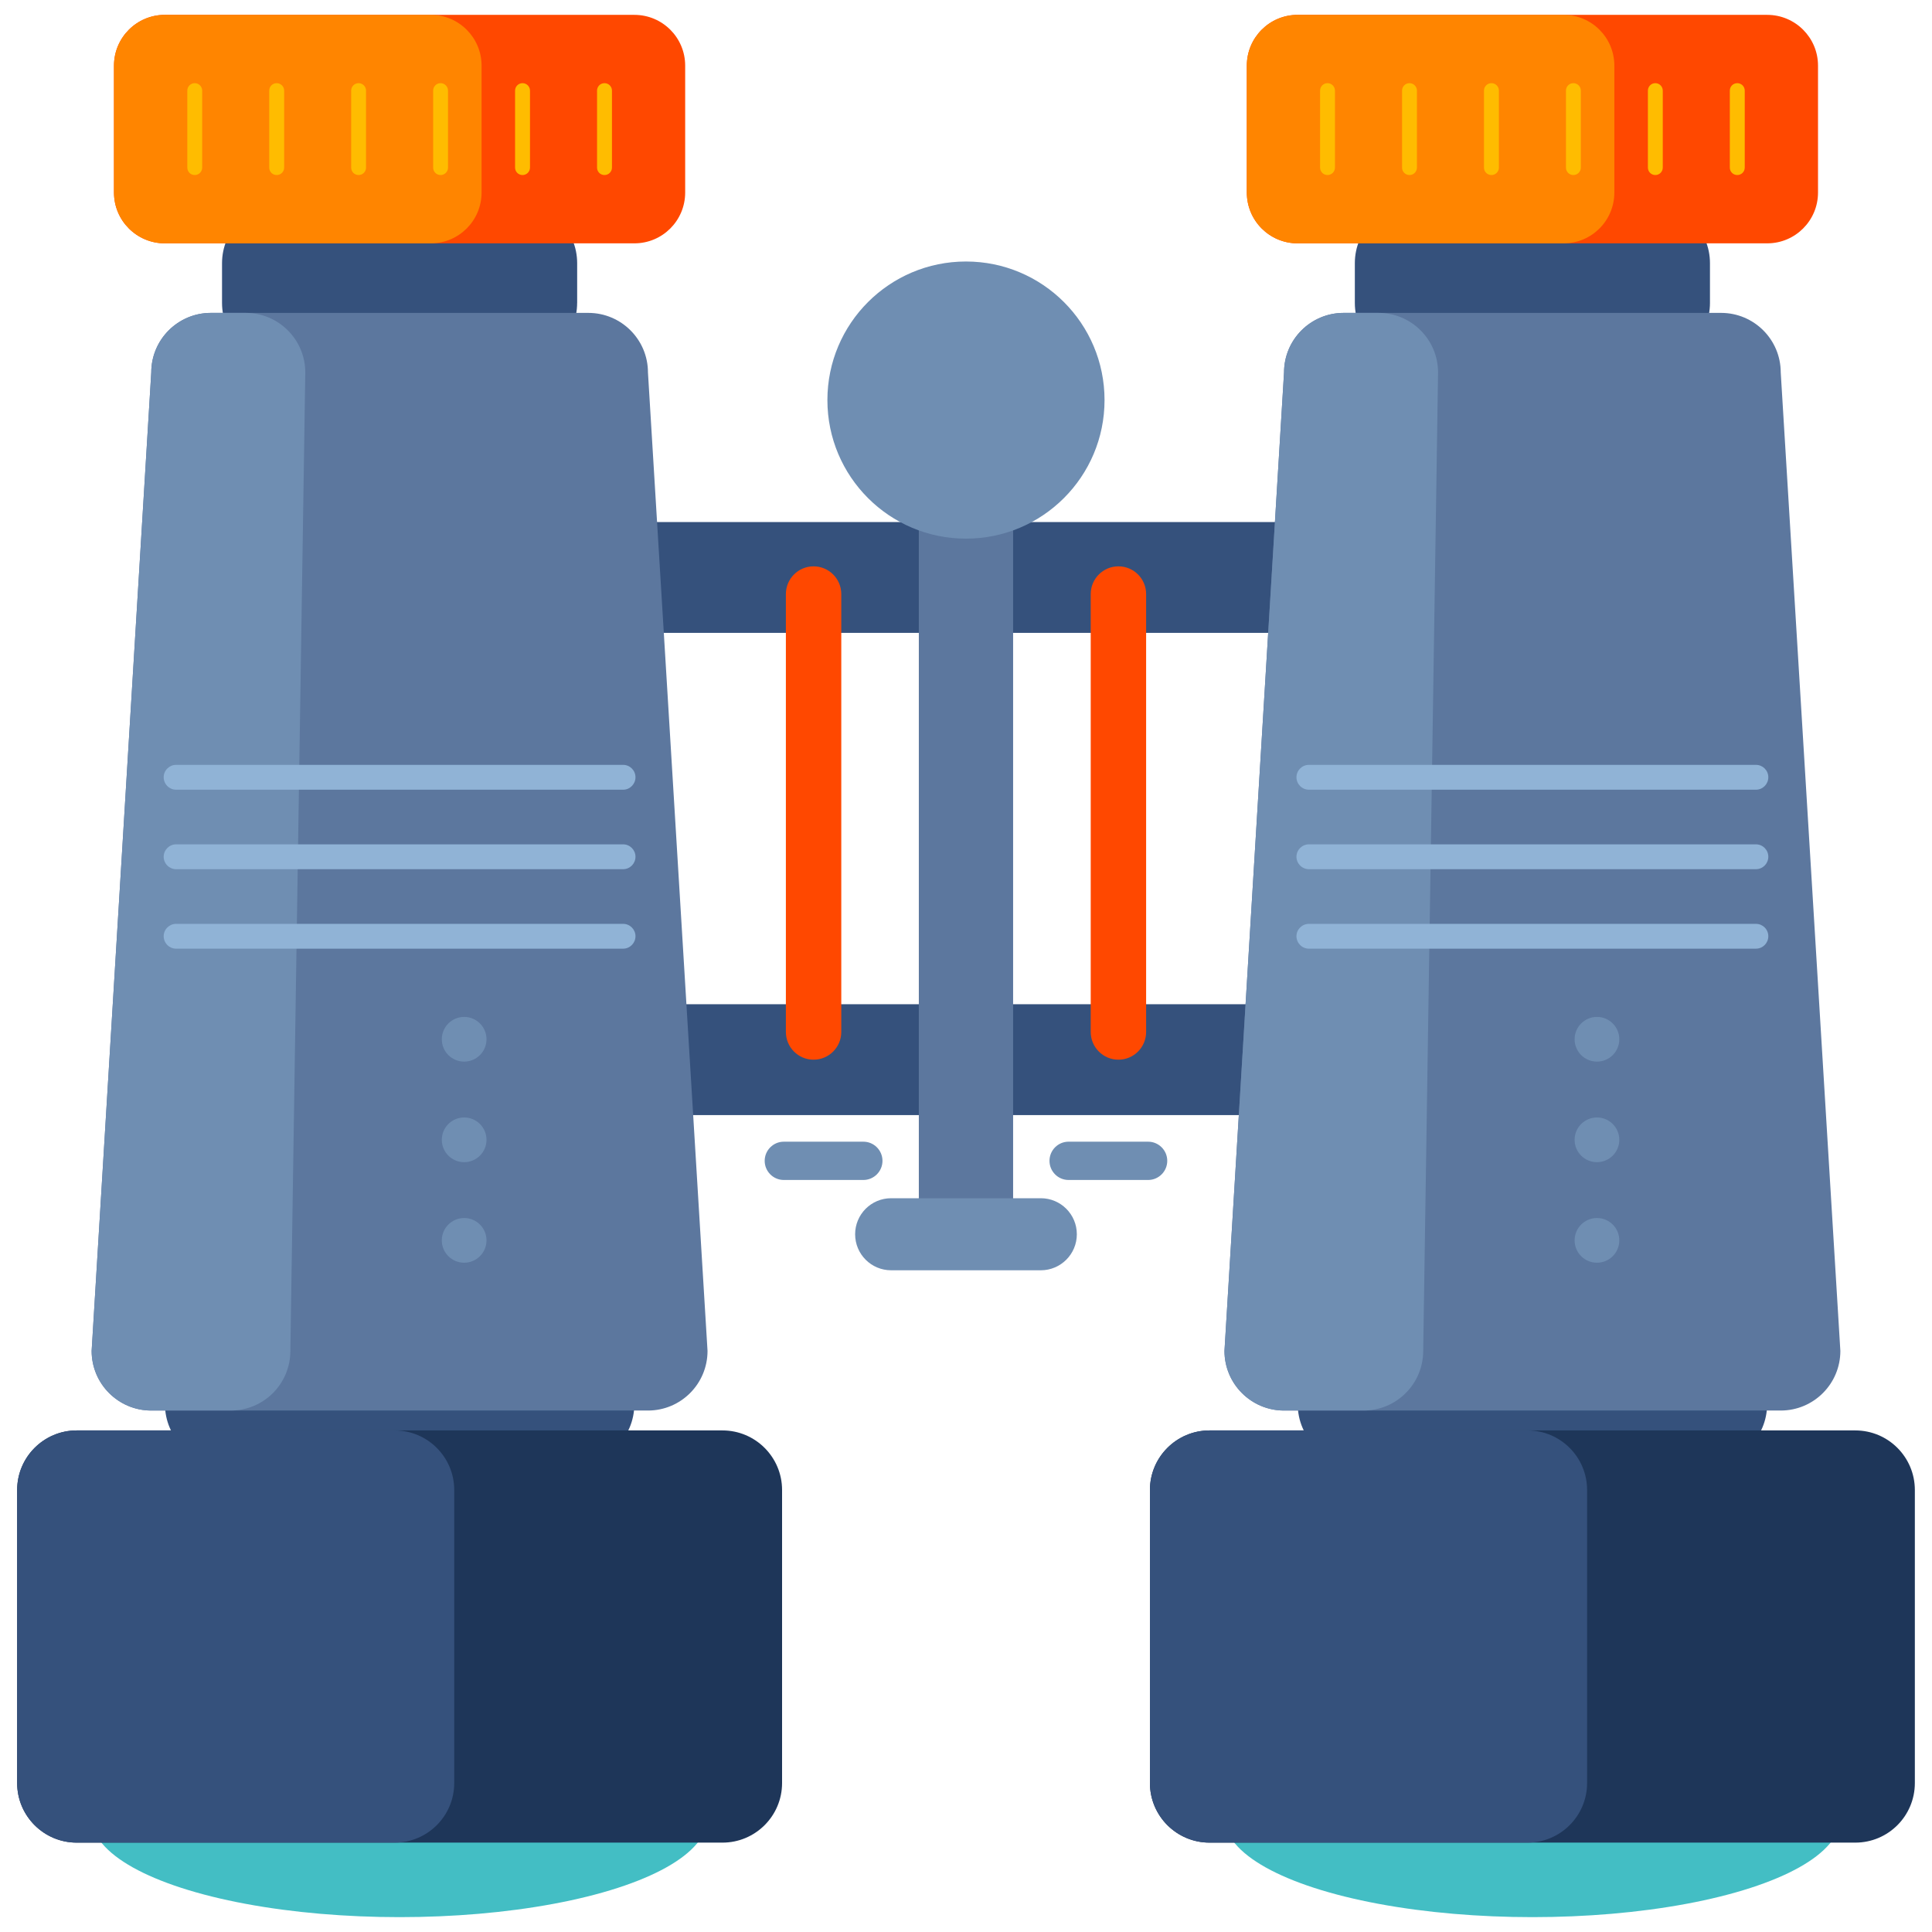 <?xml version="1.0" encoding="utf-8"?>
<!-- Generator: Adobe Illustrator 16.0.0, SVG Export Plug-In . SVG Version: 6.00 Build 0)  -->
<!DOCTYPE svg PUBLIC "-//W3C//DTD SVG 1.1//EN" "http://www.w3.org/Graphics/SVG/1.1/DTD/svg11.dtd">
<svg version="1.1" xmlns="http://www.w3.org/2000/svg" xmlns:xlink="http://www.w3.org/1999/xlink" x="0px" y="0px" width="65px"
	 height="65px" viewBox="0 0 65 65" enable-background="new 0 0 65 65" xml:space="preserve">
<g id="Layer_1">
	<g>
		<path fill="#35517C" d="M49.993,19.428c0,1.03-0.836,1.865-1.865,1.865H20.53c-1.031,0-1.865-0.835-1.865-1.865l0,0
			c0-1.03,0.834-1.865,1.865-1.865h27.598C49.157,17.562,49.993,18.397,49.993,19.428L49.993,19.428z"/>
		<path fill="#35517C" d="M49.993,35.651c0,1.03-0.836,1.865-1.865,1.865H20.53c-1.031,0-1.865-0.835-1.865-1.865l0,0
			c0-1.03,0.834-1.865,1.865-1.865h27.598C49.157,33.786,49.993,34.621,49.993,35.651L49.993,35.651z"/>
		<g>
			<g>
				<ellipse fill="#43BEC4" cx="13.443" cy="61.157" rx="10.36" ry="3.343"/>
				<path fill="#35517C" d="M21.341,47.246c0,1.108-0.9,2.005-2.006,2.005H7.554c-1.107,0-2.004-0.896-2.004-2.005v-1.379
					c0-1.106,0.896-2.005,2.004-2.005h11.781c1.105,0,2.006,0.898,2.006,2.005V47.246z"/>
				<path fill="#35517C" d="M19.417,10.192c0,1.108-0.896,2.007-2.006,2.007H9.474c-1.105,0-2.004-0.898-2.004-2.007V8.855
					c0-1.107,0.898-2.005,2.004-2.005h7.938c1.109,0,2.006,0.897,2.006,2.005V10.192z"/>
				<path fill="#FF4800" d="M23.052,6.478c0,0.944-0.764,1.709-1.709,1.709H5.544c-0.943,0-1.709-0.765-1.709-1.709v-4.27
					c0-0.943,0.766-1.708,1.709-1.708h15.799c0.945,0,1.709,0.765,1.709,1.708V6.478z"/>
				<path fill="#FF8500" d="M16.202,6.478v-4.27c0-0.943-0.766-1.708-1.709-1.708H5.544c-0.943,0-1.709,0.765-1.709,1.708v4.27
					c0,0.944,0.766,1.709,1.709,1.709h8.949C15.437,8.187,16.202,7.422,16.202,6.478z"/>
				<g>
					<path fill="#FFBC00" d="M6.802,5.639c0,0.139-0.113,0.25-0.25,0.25l0,0c-0.139,0-0.25-0.111-0.25-0.25v-2.59
						c0-0.139,0.111-0.251,0.25-0.251l0,0c0.137,0,0.25,0.112,0.25,0.251V5.639z"/>
					<path fill="#FFBC00" d="M9.56,5.639c0,0.139-0.113,0.25-0.252,0.25l0,0c-0.139,0-0.25-0.111-0.25-0.25v-2.59
						c0-0.139,0.111-0.251,0.25-0.251l0,0c0.139,0,0.252,0.112,0.252,0.251V5.639z"/>
					<path fill="#FFBC00" d="M12.315,5.639c0,0.139-0.113,0.25-0.25,0.25l0,0c-0.139,0-0.25-0.111-0.25-0.25v-2.59
						c0-0.139,0.111-0.251,0.25-0.251l0,0c0.137,0,0.25,0.112,0.25,0.251V5.639z"/>
					<path fill="#FFBC00" d="M15.073,5.639c0,0.139-0.113,0.25-0.25,0.25l0,0c-0.139,0-0.25-0.111-0.25-0.25v-2.59
						c0-0.139,0.111-0.251,0.25-0.251l0,0c0.137,0,0.25,0.112,0.25,0.251V5.639z"/>
					<path fill="#FFBC00" d="M17.831,5.639c0,0.139-0.113,0.25-0.252,0.25l0,0c-0.137,0-0.25-0.111-0.25-0.25v-2.59
						c0-0.139,0.113-0.251,0.25-0.251l0,0c0.139,0,0.252,0.112,0.252,0.251V5.639z"/>
					<path fill="#FFBC00" d="M20.589,5.639c0,0.139-0.113,0.25-0.252,0.25l0,0c-0.139,0-0.25-0.111-0.25-0.25v-2.59
						c0-0.139,0.111-0.251,0.25-0.251l0,0c0.139,0,0.252,0.112,0.252,0.251V5.639z"/>
				</g>
				<path fill="#5C779E" d="M23.804,45.45c0,1.107-0.896,2.006-2.004,2.006H5.089c-1.107,0-2.006-0.898-2.006-2.006l2.006-32.918
					c0-1.107,0.898-2.005,2.006-2.005h12.699c1.107,0,2.006,0.897,2.006,2.005L23.804,45.45z"/>
				<path fill="#6F8EB2" d="M9.769,45.45l0.502-32.918c0-1.107-0.898-2.005-2.006-2.005h-1.17c-1.107,0-2.006,0.897-2.006,2.005
					L3.083,45.45c0,1.107,0.898,2.006,2.006,2.006h2.674C8.872,47.456,9.769,46.558,9.769,45.45z"/>
				<path fill="#90B3D6" d="M21.38,26.15c0,0.23-0.186,0.419-0.416,0.419H5.925c-0.23,0-0.418-0.188-0.418-0.419l0,0
					c0-0.23,0.188-0.417,0.418-0.417h15.039C21.194,25.733,21.38,25.92,21.38,26.15L21.38,26.15z"/>
				<path fill="#90B3D6" d="M21.38,28.824c0,0.231-0.186,0.419-0.416,0.419H5.925c-0.23,0-0.418-0.188-0.418-0.419l0,0
					c0-0.229,0.188-0.417,0.418-0.417h15.039C21.194,28.407,21.38,28.595,21.38,28.824L21.38,28.824z"/>
				<path fill="#90B3D6" d="M21.38,31.498c0,0.231-0.186,0.419-0.416,0.419H5.925c-0.23,0-0.418-0.188-0.418-0.419l0,0
					c0-0.229,0.188-0.416,0.418-0.416h15.039C21.194,31.082,21.38,31.269,21.38,31.498L21.38,31.498z"/>
				<path fill="#1E3659" d="M26.312,59.988c0,1.107-0.898,2.005-2.006,2.005H2.581c-1.105,0-2.004-0.897-2.004-2.005V50.13
					c0-1.107,0.898-2.005,2.004-2.005h21.725c1.107,0,2.006,0.897,2.006,2.005V59.988z"/>
				<path fill="#35517C" d="M15.282,59.988V50.13c0-1.107-0.898-2.005-2.006-2.005H2.581c-1.105,0-2.004,0.897-2.004,2.005v9.858
					c0,1.107,0.898,2.005,2.004,2.005h10.695C14.384,61.993,15.282,61.096,15.282,59.988z"/>
				<circle fill="#6F8EB2" cx="15.616" cy="34.965" r="0.752"/>
				<circle fill="#6F8EB2" cx="15.616" cy="38.348" r="0.752"/>
				<circle fill="#6F8EB2" cx="15.616" cy="41.731" r="0.752"/>
			</g>
			<g>
				<ellipse fill="#43BEC4" cx="51.557" cy="61.157" rx="10.36" ry="3.343"/>
				<path fill="#35517C" d="M59.452,47.246c0,1.108-0.898,2.005-2.006,2.005H45.665c-1.107,0-2.004-0.896-2.004-2.005v-1.379
					c0-1.106,0.896-2.005,2.004-2.005h11.781c1.107,0,2.006,0.898,2.006,2.005V47.246z"/>
				<path fill="#35517C" d="M57.53,10.192c0,1.108-0.898,2.007-2.006,2.007h-7.938c-1.105,0-2.004-0.898-2.004-2.007V8.855
					c0-1.107,0.898-2.005,2.004-2.005h7.938c1.107,0,2.006,0.897,2.006,2.005V10.192z"/>
				<path fill="#FF4800" d="M61.165,6.478c0,0.944-0.766,1.709-1.709,1.709H43.655c-0.943,0-1.707-0.765-1.707-1.709v-4.27
					c0-0.943,0.764-1.708,1.707-1.708h15.801c0.943,0,1.709,0.765,1.709,1.708V6.478z"/>
				<path fill="#FF8500" d="M54.313,6.478v-4.27c0-0.943-0.764-1.708-1.709-1.708h-8.949c-0.943,0-1.707,0.765-1.707,1.708v4.27
					c0,0.944,0.764,1.709,1.707,1.709h8.949C53.55,8.187,54.313,7.422,54.313,6.478z"/>
				<g>
					<path fill="#FFBC00" d="M44.913,5.639c0,0.139-0.113,0.25-0.25,0.25l0,0c-0.139,0-0.25-0.111-0.25-0.25v-2.59
						c0-0.139,0.111-0.251,0.25-0.251l0,0c0.137,0,0.25,0.112,0.25,0.251V5.639z"/>
					<path fill="#FFBC00" d="M47.671,5.639c0,0.139-0.113,0.25-0.25,0.25l0,0c-0.139,0-0.25-0.111-0.25-0.25v-2.59
						c0-0.139,0.111-0.251,0.25-0.251l0,0c0.137,0,0.25,0.112,0.25,0.251V5.639z"/>
					<path fill="#FFBC00" d="M50.429,5.639c0,0.139-0.113,0.25-0.25,0.25l0,0c-0.141,0-0.252-0.111-0.252-0.25v-2.59
						c0-0.139,0.111-0.251,0.252-0.251l0,0c0.137,0,0.25,0.112,0.25,0.251V5.639z"/>
					<path fill="#FFBC00" d="M53.185,5.639c0,0.139-0.113,0.25-0.25,0.25l0,0c-0.139,0-0.25-0.111-0.25-0.25v-2.59
						c0-0.139,0.111-0.251,0.25-0.251l0,0c0.137,0,0.25,0.112,0.25,0.251V5.639z"/>
					<path fill="#FFBC00" d="M55.942,5.639c0,0.139-0.113,0.25-0.25,0.25l0,0c-0.139,0-0.25-0.111-0.25-0.25v-2.59
						c0-0.139,0.111-0.251,0.25-0.251l0,0c0.137,0,0.25,0.112,0.25,0.251V5.639z"/>
					<path fill="#FFBC00" d="M58.7,5.639c0,0.139-0.113,0.25-0.25,0.25l0,0c-0.141,0-0.252-0.111-0.252-0.25v-2.59
						c0-0.139,0.111-0.251,0.252-0.251l0,0c0.137,0,0.25,0.112,0.25,0.251V5.639z"/>
				</g>
				<path fill="#5C779E" d="M61.917,45.45c0,1.107-0.898,2.006-2.006,2.006H43.2c-1.105,0-2.004-0.898-2.004-2.006L43.2,12.532
					c0-1.107,0.898-2.005,2.006-2.005h12.699c1.107,0,2.006,0.897,2.006,2.005L61.917,45.45z"/>
				<path fill="#6F8EB2" d="M47.882,45.45l0.5-32.918c0-1.107-0.898-2.005-2.006-2.005h-1.17c-1.107,0-2.006,0.897-2.006,2.005
					L41.196,45.45c0,1.107,0.898,2.006,2.004,2.006h2.676C46.983,47.456,47.882,46.558,47.882,45.45z"/>
				<path fill="#90B3D6" d="M59.493,26.15c0,0.23-0.186,0.419-0.416,0.419H44.038c-0.232,0-0.42-0.188-0.42-0.419l0,0
					c0-0.23,0.188-0.417,0.42-0.417h15.039C59.308,25.733,59.493,25.92,59.493,26.15L59.493,26.15z"/>
				<path fill="#90B3D6" d="M59.493,28.824c0,0.231-0.186,0.419-0.416,0.419H44.038c-0.232,0-0.42-0.188-0.42-0.419l0,0
					c0-0.229,0.188-0.417,0.42-0.417h15.039C59.308,28.407,59.493,28.595,59.493,28.824L59.493,28.824z"/>
				<path fill="#90B3D6" d="M59.493,31.498c0,0.231-0.186,0.419-0.416,0.419H44.038c-0.232,0-0.42-0.188-0.42-0.419l0,0
					c0-0.229,0.188-0.416,0.42-0.416h15.039C59.308,31.082,59.493,31.269,59.493,31.498L59.493,31.498z"/>
				<path fill="#1E3659" d="M64.423,59.988c0,1.107-0.896,2.005-2.004,2.005H40.694c-1.107,0-2.006-0.897-2.006-2.005V50.13
					c0-1.107,0.898-2.005,2.006-2.005h21.725c1.107,0,2.004,0.897,2.004,2.005V59.988z"/>
				<path fill="#35517C" d="M53.396,59.988V50.13c0-1.107-0.898-2.005-2.006-2.005H40.694c-1.107,0-2.006,0.897-2.006,2.005v9.858
					c0,1.107,0.898,2.005,2.006,2.005H51.39C52.497,61.993,53.396,61.096,53.396,59.988z"/>
				<circle fill="#6F8EB2" cx="53.728" cy="34.965" r="0.752"/>
				<circle fill="#6F8EB2" cx="53.728" cy="38.348" r="0.752"/>
				<circle fill="#6F8EB2" cx="53.728" cy="41.731" r="0.752"/>
			</g>
		</g>
		<g>
			<path fill="#FF4800" d="M28.304,34.719c0,0.515-0.418,0.933-0.932,0.933l0,0c-0.516,0-0.932-0.418-0.932-0.933V19.987
				c0-0.515,0.416-0.933,0.932-0.933l0,0c0.514,0,0.932,0.418,0.932,0.933V34.719z"/>
			<path fill="#FF4800" d="M38.56,34.719c0,0.515-0.416,0.933-0.932,0.933l0,0c-0.514,0-0.932-0.418-0.932-0.933V19.987
				c0-0.515,0.418-0.933,0.932-0.933l0,0c0.516,0,0.932,0.418,0.932,0.933V34.719z"/>
		</g>
		<path fill="#5C779E" d="M34.085,40.592c0,0.875-0.709,1.586-1.584,1.586l0,0c-0.877,0-1.588-0.711-1.588-1.586V17.097
			c0-0.875,0.711-1.585,1.588-1.585l0,0c0.875,0,1.584,0.71,1.584,1.585V40.592z"/>
		<circle fill="#6F8EB2" cx="32.499" cy="13.46" r="4.662"/>
		<path fill="#6F8EB2" d="M36.229,41.525c0,0.669-0.543,1.212-1.211,1.212h-5.037c-0.67,0-1.211-0.543-1.211-1.212l0,0
			c0-0.669,0.541-1.212,1.211-1.212h5.037C35.687,40.313,36.229,40.856,36.229,41.525L36.229,41.525z"/>
		<g>
			<path fill="#6F8EB2" d="M29.69,39.055c0,0.355-0.289,0.644-0.643,0.644H26.37c-0.354,0-0.643-0.288-0.643-0.644l0,0
				c0-0.355,0.289-0.644,0.643-0.644h2.678C29.401,38.411,29.69,38.699,29.69,39.055L29.69,39.055z"/>
			<path fill="#6F8EB2" d="M39.271,39.055c0,0.355-0.289,0.644-0.643,0.644H35.95c-0.354,0-0.641-0.288-0.641-0.644l0,0
				c0-0.355,0.287-0.644,0.641-0.644h2.678C38.981,38.411,39.271,38.699,39.271,39.055L39.271,39.055z"/>
		</g>
	</g>
</g>
<g id="nyt_x5F_exporter_x5F_info" display="none">
</g>
</svg>
